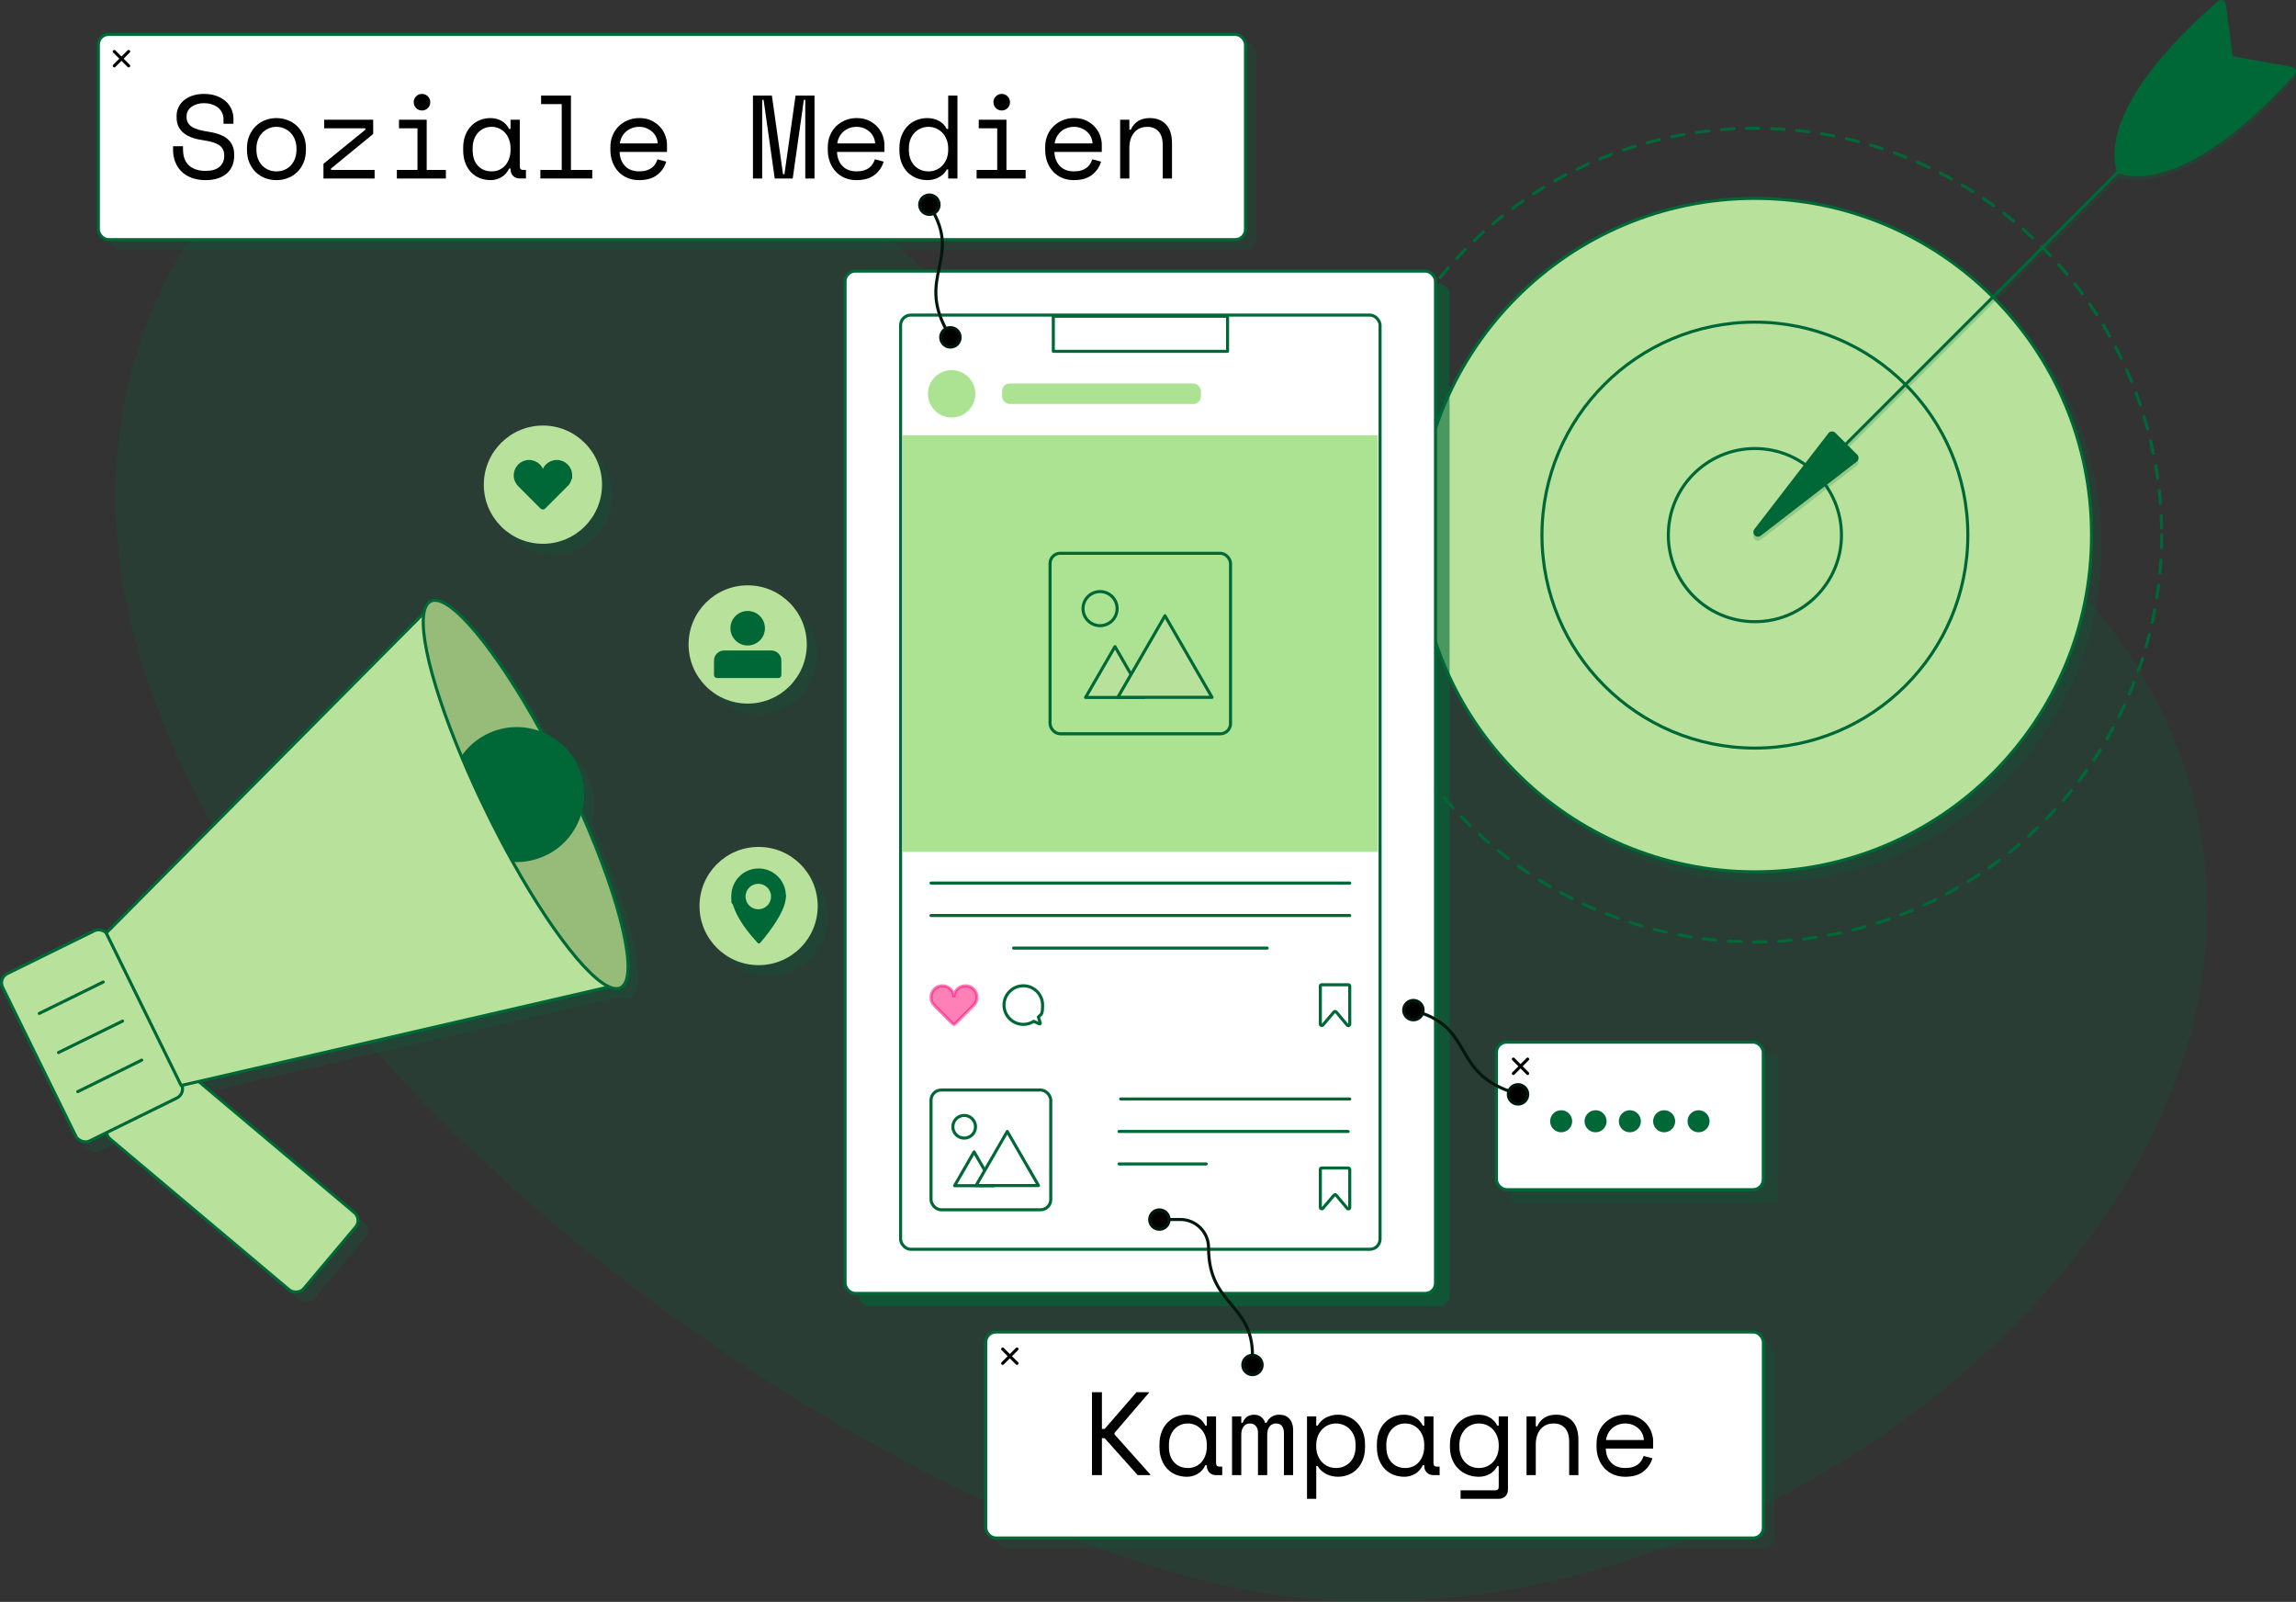 <?xml version="1.0" encoding="UTF-8"?>
<svg id="Ebene_1" data-name="Ebene 1" xmlns="http://www.w3.org/2000/svg" viewBox="0 0 2249.24 1568.95">
  <rect x="0" y="0" width="2249.24" height="1568.95" fill="#333333" stroke="none"/>
  <defs>
    <style>
      .cls-1, .cls-2, .cls-3, .cls-4, .cls-5, .cls-6 {
        fill: none;
      }

      .cls-7, .cls-2, .cls-3, .cls-4, .cls-5, .cls-8, .cls-9, .cls-10, .cls-11, .cls-12, .cls-6, .cls-13, .cls-14 {
        stroke-width: 3px;
      }

      .cls-7, .cls-2, .cls-3, .cls-5, .cls-10, .cls-11, .cls-15, .cls-12, .cls-16, .cls-6, .cls-14 {
        stroke-linecap: round;
        stroke-linejoin: round;
      }

      .cls-7, .cls-6 {
        stroke: #00190c;
      }

      .cls-2, .cls-4, .cls-5, .cls-8, .cls-9, .cls-10, .cls-11, .cls-15, .cls-12, .cls-16, .cls-14 {
        stroke: #006837;
      }

      .cls-3 {
        stroke: #000;
      }

      .cls-4, .cls-8, .cls-9, .cls-13 {
        stroke-miterlimit: 10;
      }

      .cls-5 {
        stroke-dasharray: 12.3 12.3;
      }

      .cls-17, .cls-15, .cls-12, .cls-16 {
        fill: #b8e29b;
      }

      .cls-8, .cls-14 {
        fill: #fff;
      }

      .cls-9, .cls-18, .cls-19, .cls-10, .cls-20 {
        fill: #006837;
      }

      .cls-18 {
        opacity: .6;
      }

      .cls-18, .cls-19, .cls-21, .cls-13 {
        isolation: isolate;
      }

      .cls-19, .cls-22 {
        opacity: .2;
      }

      .cls-11 {
        fill: #97bc7a;
      }

      .cls-15 {
        stroke-width: 3px;
      }

      .cls-16 {
        stroke-width: 3px;
      }

      .cls-21 {
        fill: #5ac827;
      }

      .cls-21, .cls-13 {
        opacity: .5;
      }

      .cls-13 {
        fill: #ff0071;
        stroke: #ff0071;
      }
    </style>
  </defs>
  <path class="cls-19" d="M143.76,665.11c156.6,459.6,782.4,862.5,1127.6,899.9,448.7,48.6,978.1-360.9,878.8-777.2-56.5-237-314.8-453.2-767.6-381.4-420.4,66.7-430.9-179.8-701.8-308C337.96-63.69,9.96,272.31,143.76,665.11Z"/>
  <g>
    <circle class="cls-19" cx="1729.06" cy="534.11" r="329.8"/>
    <circle class="cls-12" cx="1719.16" cy="524.11" r="329.8"/>
    <circle class="cls-2" cx="1719.16" cy="524.11" r="208.6"/>
    <circle class="cls-2" cx="1719.16" cy="524.11" r="84.8"/>
    <g>
      <path class="cls-10" d="M1719.76,519.31l72.6-94.1c1.1-1.4,3.2-1.6,4.5-.3l21.5,21.5c1.3,1.3,1.1,3.4-.3,4.5l-94.1,72.6c-2.8,2.2-6.4-1.4-4.2-4.2Z"/>
      <line class="cls-2" x1="2187.16" y1="56.11" x2="1796.06" y2="447.21"/>
      <path class="cls-10" d="M2174.06,2.31c-21.3,17.9-115.6,101.5-99.1,164.2.2.9.9,1.7,1.8,2,9.5,3.7,65.9,18.6,170.2-96.5,1.6-1.8.6-4.6-1.7-5l-57.2-10.2c-1.3-.2-2.3-1.3-2.5-2.6l-6.6-50.1c-.3-2.4-3.1-3.4-4.9-1.9h0v.1Z"/>
    </g>
    <circle class="cls-5" cx="1719.16" cy="524.11" r="398.5"/>
    <g class="cls-22">
      <path class="cls-10" d="M1719.76,523.31l72.6-94.1c1.1-1.4,3.2-1.6,4.5-.3l21.5,21.5c1.3,1.3,1.1,3.4-.3,4.5l-94.1,72.6c-2.8,2.2-6.4-1.4-4.2-4.2Z"/>
      <line class="cls-2" x1="2187.16" y1="60.11" x2="1796.06" y2="451.21"/>
      <path class="cls-10" d="M2174.06,6.31c-21.3,17.9-115.6,101.5-99.1,164.2.2.9.9,1.7,1.8,2,9.5,3.7,65.9,18.6,170.2-96.5,1.6-1.8.6-4.6-1.7-5l-57.2-10.2c-1.3-.2-2.3-1.3-2.5-2.6l-6.6-50.1c-.3-2.4-3.1-3.4-4.9-1.9h0v.1Z"/>
    </g>
  </g>
  <g>
    <rect class="cls-18" x="841.66" y="278.01" width="578.4" height="1001.3" rx="10" ry="10"/>
    <rect class="cls-14" x="827.86" y="265.51" width="578.4" height="1001.3" rx="10" ry="10"/>
    <rect class="cls-14" x="882.26" y="308.61" width="469.7" height="915" rx="10" ry="10"/>
    <rect class="cls-2" x="1031.86" y="309.71" width="170.7" height="34.4"/>
    <circle class="cls-21" cx="932.26" cy="385.71" r="23.2"/>
    <rect class="cls-21" x="981.66" y="375.61" width="194.8" height="20.1" rx="7.4" ry="7.4"/>
    <rect class="cls-21" x="884.26" y="426.31" width="465.6" height="408.1"/>
    <g>
      <rect class="cls-2" x="1028.66" y="541.91" width="176.8" height="176.8" rx="10" ry="10"/>
      <circle class="cls-2" cx="1077.66" cy="596.11" r="16.7"/>
      <polygon class="cls-12" points="1092.26 633.31 1063.46 683.11 1121.06 683.11 1092.26 633.31"/>
      <polygon class="cls-12" points="1141.26 603.11 1095.06 683.01 1187.36 683.01 1141.26 603.11"/>
    </g>
    <line class="cls-2" x1="912.06" y1="864.91" x2="1322.26" y2="864.91"/>
    <line class="cls-2" x1="912.06" y1="896.71" x2="1322.26" y2="896.71"/>
    <line class="cls-2" x1="992.96" y1="928.61" x2="1241.36" y2="928.61"/>
    <path class="cls-4" d="M1293.46,965.91v37.2c0,1.3,1.6,1.8,2.4.9l11-12.9c.5-.6,1.5-.6,2.1,0l10.9,13c.8,1,2.4.4,2.4-.9v-37.3c0-.8-.6-1.4-1.4-1.4h-26.1c-.8,0-1.4.6-1.4,1.4h.1Z"/>
    <path class="cls-4" d="M1293.46,1145.41v37.2c0,1.3,1.6,1.8,2.4.9l11-12.9c.5-.6,1.5-.6,2.1,0l10.9,13c.8,1,2.4.4,2.4-.9v-37.3c0-.8-.6-1.4-1.4-1.4h-26.1c-.8,0-1.4.6-1.4,1.4h.1Z"/>
    <path class="cls-13" d="M957.06,976.81c0,2.8-1,5.3-2.7,7.3l-18.9,18.9c-.5.5-1.4.5-1.9,0l-18.2-18.2c-2-2-3.3-4.8-3.3-8,0-6.2,5-11.3,11.2-11.3s11.3,5,11.3,11.3c0-6.2,5-11.3,11.3-11.3s11.3,5,11.3,11.3h-.1Z"/>
    <path class="cls-2" d="M1019.06,1002.01c.2.6-.4,1.1-.9.8l-5.5-2.5c-2.9,1.9-6.4,3-10.2,3-10.4,0-18.9-8.5-18.9-18.9s8.5-18.9,18.9-18.9,18.9,8.5,18.9,18.9-1.5,8.5-4.1,11.7l1.8,5.8h0v.1Z"/>
    <g>
      <rect class="cls-2" x="912.06" y="1067.61" width="117.3" height="117.3" rx="10" ry="10"/>
      <circle class="cls-2" cx="944.56" cy="1103.61" r="11.1"/>
      <polygon class="cls-14" points="954.26 1128.21 935.16 1161.31 973.36 1161.31 954.26 1128.21"/>
      <polygon class="cls-14" points="986.76 1108.21 956.16 1161.21 1017.36 1161.21 986.76 1108.21"/>
    </g>
    <line class="cls-2" x1="1097.86" y1="1076.41" x2="1322.26" y2="1076.41"/>
    <line class="cls-2" x1="1096.26" y1="1108.21" x2="1320.66" y2="1108.21"/>
    <line class="cls-2" x1="1096.26" y1="1140.01" x2="1181.66" y2="1140.01"/>
  </g>
  <g class="cls-22">
    <rect class="cls-20" x="188.01" y="1036.81" width="99" height="249.6" rx="10" ry="10" transform="translate(-804.01 595.07) rotate(-49.9)"/>
    <rect class="cls-20" x="42.55" y="933.32" width="115.3" height="182.7" rx="10" ry="10" transform="translate(-442.1 149.52) rotate(-26.2)"/>
    <path class="cls-20" d="M604.06,977.21l-416.6,96-73.4-149.4,309.3-311.5c6.4-6.4,17.2-4.3,21.3,4.2l167.9,341.6c3.9,8-.2,17.3-8.4,19.2h0l-.1-.1Z"/>
    <path class="cls-20" d="M562.46,769.61c6.1,12.5,11.9,24.9,17.3,36.9,39.4,88.7,56.4,161.9,38.2,170.9-17.4,8.6-61.5-44.1-105.7-123.2-8.4-15-16.7-31-24.9-47.7-9.4-19.1-17.9-37.9-25.4-55.8-33.5-80-47-143.6-30-151.9,17.8-8.7,63.3,46.2,108.3,127.9,7.5,13.6,15,28,22.3,43h0l-.1-.1Z"/>
    <path class="cls-20" d="M575.46,759.11c7.5,15.3,8.6,32.2,4.2,47.4-5,17.3-16.9,32.5-34.3,41-10.7,5.2-22.1,7.4-33.1,6.7-8.4-15-16.7-31-24.9-47.7-9.4-19.1-17.9-37.9-25.4-55.8,6.2-9,14.7-16.6,25.2-21.8,17.3-8.5,36.4-8.7,53-2.3,14.9,5.8,27.8,17,35.4,32.4h-.1v.1Z"/>
    <line class="cls-1" x1="48.46" y1="1002.61" x2="111.16" y2="971.81"/>
    <line class="cls-1" x1="67.26" y1="1040.91" x2="130.06" y2="1010.11"/>
    <line class="cls-1" x1="86.16" y1="1079.21" x2="148.86" y2="1048.31"/>
  </g>
  <rect class="cls-16" x="178.02" y="1026.82" width="99" height="249.6" rx="10" ry="10" transform="translate(-799.93 583.87) rotate(-49.9)"/>
  <rect class="cls-15" x="32.52" y="923.17" width="115.3" height="182.7" rx="10" ry="10" transform="translate(-438.65 144.05) rotate(-26.2)"/>
  <path class="cls-12" d="M594.06,967.21l-416.6,96-73.4-149.4,309.3-311.5c6.4-6.4,17.2-4.3,21.3,4.2l167.9,341.6c3.9,8-.2,17.3-8.4,19.2h0l-.1-.1Z"/>
  <path class="cls-11" d="M552.46,759.61c6.1,12.5,11.9,24.9,17.3,36.9,39.4,88.7,56.4,161.9,38.2,170.9-17.4,8.6-61.5-44.1-105.7-123.2-8.4-15-16.7-31-24.9-47.7-9.4-19.1-17.9-37.9-25.4-55.8-33.5-80-47-143.6-30-151.9,17.8-8.7,63.3,46.2,108.3,127.9,7.5,13.6,15,28,22.3,43h0l-.1-.1Z"/>
  <path class="cls-20" d="M565.46,749.11c7.5,15.3,8.6,32.2,4.2,47.4-5,17.3-16.9,32.5-34.3,41-10.7,5.2-22.1,7.4-33.1,6.7-8.4-15-16.7-31-24.9-47.7-9.4-19.1-17.9-37.9-25.4-55.8,6.2-9,14.7-16.6,25.2-21.8,17.3-8.5,36.4-8.7,53-2.3,14.9,5.8,27.8,17,35.4,32.4h-.1v.1Z"/>
  <line class="cls-2" x1="38.46" y1="992.61" x2="101.16" y2="961.81"/>
  <line class="cls-2" x1="57.26" y1="1030.91" x2="120.06" y2="1000.11"/>
  <line class="cls-2" x1="76.16" y1="1069.21" x2="138.86" y2="1038.31"/>
  <g>
    <circle class="cls-19" cx="541.86" cy="485.21" r="57.9"/>
    <circle class="cls-17" cx="531.86" cy="474.71" r="57.9"/>
    <path class="cls-9" d="M558.96,465.51c0,3.4-1.2,6.4-3.2,8.8l-22.8,22.8c-.6.6-1.7.6-2.3,0l-21.9-21.9c-2.4-2.5-4-5.8-4-9.6,0-7.5,6.1-13.6,13.5-13.6s13.6,6.1,13.6,13.6c0-7.5,6.1-13.6,13.6-13.6s13.6,6.1,13.6,13.6h0l-.1-.1Z"/>
  </g>
  <g>
    <circle class="cls-19" cx="742.46" cy="641.21" r="57.9"/>
    <circle class="cls-17" cx="732.46" cy="631.21" r="57.9"/>
    <g>
      <circle class="cls-20" cx="732.46" cy="615.31" r="16.9"/>
      <path class="cls-20" d="M709.26,637.11h46.3c5.4,0,9.9,4.4,9.9,9.9v14.1c0,1.7-1.3,3-3,3h-60c-1.7,0-3-1.3-3-3v-14.1c0-5.4,4.4-9.9,9.9-9.9h-.1Z"/>
    </g>
  </g>
  <g>
    <circle class="cls-19" cx="752.86" cy="897.41" r="57.9"/>
    <circle class="cls-17" cx="743.16" cy="887.41" r="57.9"/>
    <g>
      <path class="cls-10" d="M768.36,877.31c0-13.9-11.3-25.2-25.2-25.2s-25.2,11.3-25.2,25.2,0,1.7,0,2.6v.6h0c0,1.2.3,2.3.6,3.3v.5"/>
      <path class="cls-10" d="M768.36,877.31c.9,16.4-24.9,45.3-24.9,45.3-16.6-17.6-22.4-30.8-24.4-38.2v-.5c-.3-1.2-.5-2.3-.6-3.2h0c-.3-2.2-.2-3.3-.2-3.3"/>
      <circle class="cls-17" cx="742.86" cy="878.11" r="12.5"/>
    </g>
  </g>
  <rect class="cls-19" x="107.63" y="42.21" width="1123.55" height="202.5" rx="10" ry="10"/>
  <rect class="cls-8" x="96.36" y="33.71" width="1123.77" height="201" rx="10" ry="10"/>
  <g>
    <line class="cls-3" x1="111.96" y1="64.51" x2="126.06" y2="50.41"/>
    <line class="cls-3" x1="111.96" y1="50.41" x2="126.06" y2="64.51"/>
  </g>
  <g>
    <path class="cls-6" d="M926.56,322.01c-26.7-50.1,12.5-67.9-11.6-113.1"/>
    <path class="cls-7" d="M905.96,192.11h0c-4.6,2.5-6.4,8.2-3.9,12.9h0c2.5,4.6,8.2,6.4,12.9,3.9h0c4.6-2.5,6.4-8.2,3.9-12.9h0c-2.5-4.6-8.2-6.4-12.9-3.9Z"/>
    <path class="cls-7" d="M926.56,322.01h0c-4.6,2.5-6.4,8.2-3.9,12.9h0c2.5,4.6,8.2,6.4,12.9,3.9h0c4.6-2.5,6.4-8.2,3.9-12.9h0c-2.5-4.6-8.2-6.4-12.9-3.9Z"/>
  </g>
  <g>
    <rect class="cls-19" x="1480.46" y="1034.01" width="261.4" height="144.5" rx="4.7" ry="4.7"/>
    <rect class="cls-8" x="1465.96" y="1020.71" width="261.4" height="144.5" rx="10" ry="10"/>
    <g>
      <line class="cls-3" x1="1482.56" y1="1051.41" x2="1496.56" y2="1037.31"/>
      <line class="cls-3" x1="1482.56" y1="1037.31" x2="1496.56" y2="1051.41"/>
    </g>
    <g>
      <path class="cls-6" d="M1478.16,1068.61c-53.4-19.2-36.3-58.7-84.6-76.1"/>
      <path class="cls-7" d="M1375.66,986.11h0c-1.8,5,.8,10.4,5.7,12.2h0c5,1.8,10.4-.8,12.2-5.7h0c1.8-5-.8-10.4-5.7-12.2h0c-5-1.8-10.4.8-12.2,5.7Z"/>
      <path class="cls-7" d="M1478.16,1068.61h0c-1.8,5,.8,10.4,5.7,12.2h0c5,1.8,10.4-.8,12.2-5.7h0c1.8-5-.8-10.4-5.7-12.2h0c-5-1.8-10.4.8-12.2,5.7Z"/>
    </g>
    <g>
      <circle class="cls-20" cx="1529.36" cy="1098.21" r="10.8"/>
      <circle class="cls-20" cx="1563.06" cy="1098.21" r="10.8"/>
      <circle class="cls-20" cx="1596.66" cy="1098.21" r="10.8"/>
      <circle class="cls-20" cx="1630.26" cy="1098.21" r="10.8"/>
      <circle class="cls-20" cx="1663.96" cy="1098.21" r="10.8"/>
    </g>
  </g>
  <rect class="cls-19" x="975.66" y="1314.61" width="762.6" height="201.8" rx="10" ry="10"/>
  <rect class="cls-8" x="965.66" y="1304.61" width="761.8" height="201.8" rx="10" ry="10"/>
  <g>
    <line class="cls-3" x1="982.26" y1="1335.31" x2="996.26" y2="1321.31"/>
    <line class="cls-3" x1="982.26" y1="1321.31" x2="996.26" y2="1335.31"/>
  </g>
  <g>
    <path class="cls-6" d="M1226.96,1327.41c0-51.3-43-48.5-43-105.3h0c0-15.3-12.4-27.7-27.7-27.7h-11"/>
    <path class="cls-7" d="M1226.96,1327.41h0c5.2,0,9.5,4.3,9.5,9.5h0c0,5.2-4.3,9.5-9.5,9.5h0c-5.2,0-9.5-4.3-9.5-9.5h0c0-5.2,4.3-9.5,9.5-9.5Z"/>
    <path class="cls-7" d="M1135.76,1204.01h0c-5.3,0-9.5-4.3-9.5-9.5h0c0-5.3,4.3-9.5,9.5-9.5h0c5.3,0,9.5,4.3,9.5,9.5h0c0,5.3-4.3,9.5-9.5,9.5Z"/>
  </g>
  <g>
    <path d="M218.97,117.04c0-2.63-.52-4.95-1.57-6.96-1.04-2.01-2.46-3.67-4.23-4.99-1.78-1.31-3.83-2.32-6.15-3.02-2.32-.7-4.76-1.04-7.31-1.04-2.24,0-4.37.29-6.38.87-2.01.58-3.81,1.41-5.39,2.49-1.59,1.08-2.84,2.42-3.77,4-.93,1.59-1.39,3.42-1.39,5.51v.7c0,2.24.46,4.16,1.39,5.74.93,1.59,2.3,2.94,4.12,4.06,1.82,1.12,4.08,2.05,6.79,2.78,2.71.74,5.88,1.37,9.51,1.91,8.51,1.32,14.77,3.81,18.79,7.48,4.02,3.67,6.03,8.6,6.03,14.79v1.39c0,3.48-.6,6.67-1.8,9.57-1.2,2.9-2.98,5.39-5.34,7.48-2.36,2.09-5.28,3.71-8.76,4.87-3.48,1.16-7.5,1.74-12.06,1.74-5.18,0-9.76-.75-13.75-2.26-3.98-1.51-7.31-3.6-9.98-6.26s-4.7-5.8-6.09-9.4c-1.39-3.6-2.09-7.52-2.09-11.77v-3.48h9.74v2.78c0,7.12,1.95,12.45,5.86,16.01,3.9,3.56,9.34,5.34,16.3,5.34,6.03,0,10.57-1.33,13.63-4,3.05-2.67,4.58-6.21,4.58-10.61v-.7c0-4.25-1.57-7.5-4.7-9.74-3.13-2.24-8.22-3.87-15.25-4.87-4.1-.54-7.79-1.37-11.08-2.49-3.29-1.12-6.09-2.59-8.41-4.41-2.32-1.82-4.1-4-5.34-6.55-1.24-2.55-1.86-5.57-1.86-9.05v-1.39c0-3.17.66-6.07,1.97-8.7,1.31-2.63,3.15-4.91,5.51-6.84,2.36-1.93,5.18-3.42,8.47-4.47,3.29-1.04,6.9-1.57,10.85-1.57,4.56,0,8.64.66,12.24,1.97,3.6,1.32,6.63,3.07,9.11,5.28,2.47,2.2,4.35,4.8,5.63,7.77,1.28,2.98,1.91,6.09,1.91,9.34v4.87h-9.74v-4.18Z"/>
    <path d="M299.7,146.74c0,4.8-.79,9.03-2.38,12.7-1.59,3.67-3.69,6.77-6.32,9.28-2.63,2.51-5.7,4.43-9.22,5.74-3.52,1.31-7.17,1.97-10.96,1.97s-7.54-.66-11.02-1.97-6.54-3.23-9.16-5.74c-2.63-2.51-4.74-5.61-6.32-9.28-1.59-3.67-2.38-7.91-2.38-12.7v-1.39c0-4.72.79-8.91,2.38-12.59,1.58-3.67,3.71-6.79,6.38-9.34,2.67-2.55,5.74-4.48,9.22-5.8,3.48-1.31,7.11-1.97,10.9-1.97s7.42.66,10.9,1.97c3.48,1.32,6.55,3.25,9.22,5.8,2.67,2.55,4.79,5.67,6.38,9.34,1.58,3.67,2.38,7.87,2.38,12.59v1.39ZM270.82,167.85c2.78,0,5.35-.48,7.71-1.45,2.36-.97,4.43-2.38,6.21-4.23,1.78-1.86,3.17-4.08,4.18-6.67,1-2.59,1.51-5.51,1.51-8.76v-1.39c0-3.09-.5-5.93-1.51-8.53-1.01-2.59-2.4-4.81-4.18-6.67-1.78-1.86-3.87-3.31-6.26-4.35-2.4-1.04-4.95-1.57-7.66-1.57s-5.26.52-7.66,1.57c-2.4,1.04-4.49,2.49-6.26,4.35-1.78,1.86-3.17,4.08-4.18,6.67-1.01,2.59-1.51,5.43-1.51,8.53v1.39c0,3.25.5,6.17,1.51,8.76,1,2.59,2.4,4.81,4.18,6.67,1.78,1.86,3.85,3.27,6.21,4.23,2.36.97,4.93,1.45,7.71,1.45Z"/>
    <path d="M366.98,166.46v8.35h-50.11v-14.38l41.06-33.41v-1.39h-40.37v-8.35h48.02v13.92l-41.3,33.87v1.39h42.69Z"/>
    <path d="M388.79,166.46h20.18v-40.83h-18.1v-8.35h27.14v49.18h18.79v8.35h-48.02v-8.35ZM405.27,100.1c0-2.24.79-4.16,2.38-5.74,1.58-1.58,3.5-2.38,5.74-2.38s4.16.79,5.74,2.38c1.58,1.59,2.38,3.5,2.38,5.74s-.79,4.16-2.38,5.74c-1.59,1.59-3.5,2.38-5.74,2.38s-4.16-.79-5.74-2.38c-1.59-1.58-2.38-3.5-2.38-5.74Z"/>
    <path d="M500.15,165.06h-1.39c-1.86,3.87-4.43,6.73-7.71,8.58-3.29,1.86-6.75,2.78-10.38,2.78s-7.31-.64-10.56-1.91-6.09-3.17-8.53-5.68c-2.44-2.51-4.35-5.59-5.74-9.22-1.39-3.63-2.09-7.85-2.09-12.64v-1.86c0-4.72.7-8.89,2.09-12.53,1.39-3.63,3.31-6.71,5.74-9.22,2.44-2.51,5.28-4.43,8.53-5.74,3.25-1.31,6.69-1.97,10.32-1.97,3.94,0,7.52.87,10.73,2.61,3.21,1.74,5.74,4.43,7.6,8.06h1.39v-9.05h9.05v45.7c0,2.32,1.04,3.48,3.13,3.48h2.9v8.35h-6.15c-2.63,0-4.78-.85-6.44-2.55-1.66-1.7-2.49-3.87-2.49-6.5v-.7ZM481.59,167.85c2.71,0,5.2-.5,7.48-1.51,2.28-1,4.23-2.44,5.86-4.29,1.62-1.86,2.9-4.08,3.83-6.67.93-2.59,1.39-5.47,1.39-8.64v-1.39c0-3.09-.46-5.93-1.39-8.53-.93-2.59-2.22-4.81-3.89-6.67-1.66-1.86-3.64-3.31-5.92-4.35-2.28-1.04-4.74-1.57-7.37-1.57s-5.18.5-7.42,1.51c-2.24,1.01-4.2,2.42-5.86,4.23-1.66,1.82-2.96,4.02-3.89,6.61-.93,2.59-1.39,5.43-1.39,8.53v1.86c0,6.57,1.72,11.7,5.16,15.37,3.44,3.67,7.91,5.51,13.4,5.51Z"/>
    <path d="M529.39,166.46h20.88v-64.5h-20.18v-8.35h29.23v72.85h20.88v8.35h-50.81v-8.35Z"/>
    <path d="M606.99,148.82c.23,5.72,2.01,10.32,5.34,13.8,3.32,3.48,7.96,5.22,13.92,5.22,2.71,0,5.06-.31,7.08-.93,2.01-.62,3.73-1.47,5.16-2.55,1.43-1.08,2.59-2.34,3.48-3.77.89-1.43,1.6-2.96,2.15-4.58l8.58,2.32c-1.62,5.34-4.62,9.69-8.99,13.05-4.37,3.36-10.27,5.05-17.69,5.05-4.1,0-7.87-.72-11.31-2.15-3.44-1.43-6.4-3.46-8.87-6.09-2.48-2.63-4.41-5.76-5.8-9.4-1.39-3.63-2.09-7.66-2.09-12.06v-2.78c0-4.02.71-7.77,2.15-11.25,1.43-3.48,3.42-6.48,5.97-8.99,2.55-2.51,5.55-4.48,8.99-5.92,3.44-1.43,7.17-2.15,11.19-2.15,4.72,0,8.8.87,12.24,2.61,3.44,1.74,6.26,3.89,8.47,6.44,2.2,2.55,3.83,5.34,4.87,8.35,1.04,3.02,1.57,5.8,1.57,8.35v7.42h-46.4ZM626.25,124.23c-2.55,0-4.93.41-7.13,1.22-2.2.81-4.14,1.95-5.8,3.42-1.66,1.47-3.02,3.19-4.06,5.16s-1.72,4.12-2.03,6.44h37.12c-.16-2.47-.75-4.72-1.8-6.73-1.04-2.01-2.4-3.71-4.06-5.1-1.66-1.39-3.56-2.47-5.68-3.25-2.13-.77-4.31-1.16-6.55-1.16Z"/>
    <path d="M737.61,93.61h18.56l10.9,77.02h1.39l10.9-77.02h18.56v81.2h-9.05v-77.02h-1.39l-10.9,77.02h-17.63l-10.9-77.02h-1.39v77.02h-9.05v-81.2Z"/>
    <path d="M819.97,148.82c.23,5.72,2.01,10.32,5.34,13.8,3.32,3.48,7.96,5.22,13.92,5.22,2.71,0,5.06-.31,7.08-.93,2.01-.62,3.73-1.47,5.16-2.55,1.43-1.08,2.59-2.34,3.48-3.77.89-1.43,1.6-2.96,2.15-4.58l8.58,2.32c-1.62,5.34-4.62,9.69-8.99,13.05-4.37,3.36-10.27,5.05-17.69,5.05-4.1,0-7.87-.72-11.31-2.15-3.44-1.43-6.4-3.46-8.87-6.09-2.48-2.63-4.41-5.76-5.8-9.4-1.39-3.63-2.09-7.66-2.09-12.06v-2.78c0-4.02.71-7.77,2.15-11.25,1.43-3.48,3.42-6.48,5.97-8.99,2.55-2.51,5.55-4.48,8.99-5.92,3.44-1.43,7.17-2.15,11.19-2.15,4.72,0,8.8.87,12.24,2.61,3.44,1.74,6.26,3.89,8.47,6.44,2.2,2.55,3.83,5.34,4.87,8.35,1.04,3.02,1.57,5.8,1.57,8.35v7.42h-46.4ZM839.22,124.23c-2.55,0-4.93.41-7.13,1.22-2.2.81-4.14,1.95-5.8,3.42-1.66,1.47-3.02,3.19-4.06,5.16s-1.72,4.12-2.03,6.44h37.12c-.16-2.47-.75-4.72-1.8-6.73-1.04-2.01-2.4-3.71-4.06-5.1-1.66-1.39-3.56-2.47-5.68-3.25-2.13-.77-4.31-1.16-6.55-1.16Z"/>
    <path d="M928.89,165.99h-1.39c-.93,1.78-2.11,3.33-3.54,4.64-1.43,1.32-2.98,2.4-4.64,3.25-1.66.85-3.42,1.49-5.28,1.91-1.86.42-3.64.64-5.34.64-3.87,0-7.46-.66-10.79-1.97-3.33-1.31-6.25-3.21-8.76-5.68-2.51-2.47-4.49-5.55-5.92-9.22-1.43-3.67-2.15-7.87-2.15-12.59v-1.86c0-4.64.73-8.8,2.2-12.47,1.47-3.67,3.44-6.77,5.92-9.28,2.47-2.51,5.37-4.43,8.7-5.74,3.32-1.31,6.84-1.97,10.56-1.97,3.94,0,7.64.87,11.08,2.61,3.44,1.74,6.09,4.43,7.95,8.06h1.39v-32.71h9.05v81.2h-9.05v-8.82ZM909.63,167.85c2.71,0,5.22-.5,7.54-1.51,2.32-1,4.35-2.44,6.09-4.29,1.74-1.86,3.11-4.08,4.12-6.67,1-2.59,1.51-5.47,1.51-8.64v-1.39c0-3.09-.5-5.93-1.51-8.53-1.01-2.59-2.38-4.81-4.12-6.67-1.74-1.86-3.79-3.31-6.15-4.35-2.36-1.04-4.85-1.57-7.48-1.57s-5.24.5-7.6,1.51c-2.36,1.01-4.41,2.44-6.15,4.29-1.74,1.86-3.09,4.06-4.06,6.61-.97,2.55-1.45,5.38-1.45,8.47v1.86c0,3.25.48,6.15,1.45,8.7.97,2.55,2.32,4.74,4.06,6.55,1.74,1.82,3.77,3.21,6.09,4.18,2.32.97,4.87,1.45,7.66,1.45Z"/>
    <path d="M956.73,166.46h20.18v-40.83h-18.1v-8.35h27.14v49.18h18.79v8.35h-48.02v-8.35ZM973.2,100.1c0-2.24.79-4.16,2.38-5.74,1.58-1.58,3.5-2.38,5.74-2.38s4.16.79,5.74,2.38c1.58,1.59,2.38,3.5,2.38,5.74s-.79,4.16-2.38,5.74c-1.59,1.59-3.5,2.38-5.74,2.38s-4.16-.79-5.74-2.38c-1.59-1.58-2.38-3.5-2.38-5.74Z"/>
    <path d="M1032.94,148.82c.23,5.72,2.01,10.32,5.34,13.8,3.32,3.48,7.96,5.22,13.92,5.22,2.71,0,5.06-.31,7.08-.93,2.01-.62,3.73-1.47,5.16-2.55,1.43-1.08,2.59-2.34,3.48-3.77.89-1.43,1.6-2.96,2.15-4.58l8.58,2.32c-1.62,5.34-4.62,9.69-8.99,13.05-4.37,3.36-10.27,5.05-17.69,5.05-4.1,0-7.87-.72-11.31-2.15-3.44-1.43-6.4-3.46-8.87-6.09-2.48-2.63-4.41-5.76-5.8-9.4-1.39-3.63-2.09-7.66-2.09-12.06v-2.78c0-4.02.71-7.77,2.15-11.25,1.43-3.48,3.42-6.48,5.97-8.99,2.55-2.51,5.55-4.48,8.99-5.92,3.44-1.43,7.17-2.15,11.19-2.15,4.72,0,8.8.87,12.24,2.61,3.44,1.74,6.26,3.89,8.47,6.44,2.2,2.55,3.83,5.34,4.87,8.35,1.04,3.02,1.57,5.8,1.57,8.35v7.42h-46.4ZM1052.2,124.23c-2.55,0-4.93.41-7.13,1.22-2.2.81-4.14,1.95-5.8,3.42-1.66,1.47-3.02,3.19-4.06,5.16s-1.72,4.12-2.03,6.44h37.12c-.16-2.47-.75-4.72-1.8-6.73-1.04-2.01-2.4-3.71-4.06-5.1-1.66-1.39-3.56-2.47-5.68-3.25-2.13-.77-4.31-1.16-6.55-1.16Z"/>
    <path d="M1106.37,174.81h-9.05v-57.54h9.05v9.74h1.39c3.56-7.58,9.74-11.37,18.56-11.37,6.65,0,11.95,2.07,15.89,6.21,3.94,4.14,5.92,10.34,5.92,18.62v34.34h-9.05v-32.48c0-6.03-1.35-10.56-4.06-13.57-2.71-3.02-6.38-4.52-11.02-4.52-5.49,0-9.8,1.88-12.93,5.63-3.13,3.75-4.7,8.76-4.7,15.02v29.93Z"/>
  </g>
  <g>
    <path d="M1079.48,1444.79h-9.74v-81.2h9.74v35.96h2.67l31.2-35.96h12.06v.7l-33.64,39.21v1.39l35.03,39.21v.7h-12.3l-32.36-36.19h-2.67v36.19Z"/>
    <path d="M1182.25,1435.05h-1.39c-1.86,3.87-4.43,6.73-7.71,8.58-3.29,1.86-6.75,2.78-10.38,2.78s-7.31-.64-10.56-1.91-6.09-3.17-8.53-5.68c-2.44-2.51-4.35-5.59-5.74-9.22-1.39-3.63-2.09-7.85-2.09-12.64v-1.86c0-4.72.7-8.89,2.09-12.53,1.39-3.63,3.31-6.71,5.74-9.22,2.44-2.51,5.28-4.43,8.53-5.74,3.25-1.31,6.69-1.97,10.32-1.97,3.94,0,7.52.87,10.73,2.61,3.21,1.74,5.74,4.43,7.6,8.06h1.39v-9.05h9.05v45.7c0,2.32,1.04,3.48,3.13,3.48h2.9v8.35h-6.15c-2.63,0-4.78-.85-6.44-2.55-1.66-1.7-2.49-3.87-2.49-6.5v-.7ZM1163.69,1437.83c2.71,0,5.2-.5,7.48-1.51,2.28-1,4.23-2.44,5.86-4.29,1.62-1.86,2.9-4.08,3.83-6.67.93-2.59,1.39-5.47,1.39-8.64v-1.39c0-3.09-.46-5.93-1.39-8.53-.93-2.59-2.22-4.81-3.89-6.67-1.66-1.86-3.64-3.31-5.92-4.35-2.28-1.04-4.74-1.57-7.37-1.57s-5.18.5-7.42,1.51c-2.24,1.01-4.2,2.42-5.86,4.23-1.66,1.82-2.96,4.02-3.89,6.61-.93,2.59-1.39,5.43-1.39,8.53v1.86c0,6.57,1.72,11.7,5.16,15.37,3.44,3.67,7.91,5.51,13.4,5.51Z"/>
    <path d="M1266.82,1444.79h-9.05v-41.3c0-2.71-.62-4.93-1.86-6.67-1.24-1.74-3.21-2.61-5.92-2.61-2.55,0-4.62.95-6.21,2.84-1.59,1.9-2.38,4.81-2.38,8.76v38.98h-9.05v-41.76c0-2.55-.7-4.66-2.09-6.32-1.39-1.66-3.25-2.49-5.57-2.49-2.78,0-4.93,1.01-6.44,3.02-1.51,2.01-2.26,4.64-2.26,7.89v39.67h-9.05v-57.54h9.05v6.26h1.39c1-2.71,2.47-4.7,4.41-5.97,1.93-1.28,4.21-1.91,6.84-1.91,2.78,0,5.08.74,6.9,2.2,1.82,1.47,3.07,3.36,3.77,5.68h1.39c2.63-5.26,6.8-7.89,12.53-7.89,4.33,0,7.67,1.37,10.03,4.12,2.36,2.75,3.54,6.32,3.54,10.73v44.31Z"/>
    <path d="M1289.44,1467.99h-9.05v-80.74h9.05v9.05h1.39c2.01-3.48,4.79-6.13,8.35-7.95,3.56-1.82,7.42-2.73,11.6-2.73,3.56,0,6.92.66,10.09,1.97,3.17,1.32,5.97,3.21,8.41,5.68,2.44,2.48,4.37,5.53,5.8,9.16,1.43,3.64,2.15,7.77,2.15,12.41v2.32c0,4.72-.7,8.89-2.09,12.53-1.39,3.64-3.31,6.69-5.74,9.16-2.44,2.48-5.28,4.35-8.53,5.63s-6.69,1.91-10.32,1.91c-1.86,0-3.75-.21-5.68-.64-1.93-.43-3.77-1.08-5.51-1.97-1.74-.89-3.35-1.97-4.81-3.25-1.47-1.28-2.71-2.8-3.71-4.58h-1.39v32.02ZM1308.69,1437.83c2.78,0,5.34-.48,7.66-1.45,2.32-.97,4.35-2.34,6.09-4.12,1.74-1.78,3.09-3.94,4.06-6.5.97-2.55,1.45-5.41,1.45-8.58v-2.32c0-3.09-.48-5.9-1.45-8.41-.97-2.51-2.32-4.68-4.06-6.5-1.74-1.82-3.79-3.23-6.15-4.23-2.36-1-4.89-1.51-7.6-1.51s-5.22.52-7.54,1.57c-2.32,1.04-4.35,2.49-6.09,4.35-1.74,1.86-3.11,4.08-4.12,6.67-1.01,2.59-1.51,5.43-1.51,8.53v1.39c0,3.17.5,6.05,1.51,8.64,1,2.59,2.38,4.81,4.12,6.67,1.74,1.86,3.77,3.29,6.09,4.29,2.32,1.01,4.83,1.51,7.54,1.51Z"/>
    <path d="M1395.23,1435.05h-1.39c-1.86,3.87-4.43,6.73-7.71,8.58-3.29,1.86-6.75,2.78-10.38,2.78s-7.31-.64-10.56-1.91-6.09-3.17-8.53-5.68c-2.44-2.51-4.35-5.59-5.74-9.22-1.39-3.63-2.09-7.85-2.09-12.64v-1.86c0-4.72.7-8.89,2.09-12.53,1.39-3.63,3.31-6.71,5.74-9.22,2.44-2.51,5.28-4.43,8.53-5.74,3.25-1.31,6.69-1.97,10.32-1.97,3.94,0,7.52.87,10.73,2.61,3.21,1.74,5.74,4.43,7.6,8.06h1.39v-9.05h9.05v45.7c0,2.32,1.04,3.48,3.13,3.48h2.9v8.35h-6.15c-2.63,0-4.78-.85-6.44-2.55-1.66-1.7-2.49-3.87-2.49-6.5v-.7ZM1376.67,1437.83c2.71,0,5.2-.5,7.48-1.51,2.28-1,4.23-2.44,5.86-4.29,1.62-1.86,2.9-4.08,3.83-6.67.93-2.59,1.39-5.47,1.39-8.64v-1.39c0-3.09-.46-5.93-1.39-8.53-.93-2.59-2.22-4.81-3.89-6.67-1.66-1.86-3.64-3.31-5.92-4.35-2.28-1.04-4.74-1.57-7.37-1.57s-5.18.5-7.42,1.51c-2.24,1.01-4.2,2.42-5.86,4.23-1.66,1.82-2.96,4.02-3.89,6.61-.93,2.59-1.39,5.43-1.39,8.53v1.86c0,6.57,1.72,11.7,5.16,15.37,3.44,3.67,7.91,5.51,13.4,5.51Z"/>
    <path d="M1468.2,1435.97h-1.39c-1.86,3.48-4.39,6.09-7.6,7.83-3.21,1.74-6.71,2.61-10.5,2.61s-7.5-.66-10.9-1.97c-3.4-1.31-6.4-3.21-8.99-5.68-2.59-2.47-4.64-5.55-6.15-9.22-1.51-3.67-2.26-7.87-2.26-12.59v-1.86c0-4.64.77-8.8,2.32-12.47,1.55-3.67,3.6-6.77,6.15-9.28,2.55-2.51,5.53-4.43,8.93-5.74,3.4-1.31,6.96-1.97,10.67-1.97,4.18,0,7.83.91,10.96,2.73,3.13,1.82,5.59,4.47,7.37,7.95h1.39v-9.05h9.05v71.69c0,2.63-.83,4.79-2.49,6.5-1.66,1.7-3.81,2.55-6.44,2.55h-37.47v-8.35h34.22c2.09,0,3.13-1.16,3.13-3.48v-20.18ZM1448.94,1437.83c2.71,0,5.22-.5,7.54-1.51,2.32-1,4.35-2.44,6.09-4.29,1.74-1.86,3.11-4.08,4.12-6.67,1-2.59,1.51-5.47,1.51-8.64v-1.39c0-3.09-.5-5.93-1.51-8.53-1.01-2.59-2.38-4.81-4.12-6.67-1.74-1.86-3.79-3.31-6.15-4.35-2.36-1.04-4.85-1.57-7.48-1.57s-5.24.5-7.6,1.51c-2.36,1.01-4.41,2.44-6.15,4.29-1.74,1.86-3.09,4.06-4.06,6.61-.97,2.55-1.45,5.38-1.45,8.47v1.86c0,3.25.48,6.15,1.45,8.7.97,2.55,2.32,4.74,4.06,6.55,1.74,1.82,3.77,3.21,6.09,4.18,2.32.97,4.87,1.45,7.66,1.45Z"/>
    <path d="M1504.5,1444.79h-9.05v-57.54h9.05v9.74h1.39c3.56-7.58,9.74-11.37,18.56-11.37,6.65,0,11.95,2.07,15.89,6.21,3.94,4.14,5.92,10.34,5.92,18.62v34.34h-9.05v-32.48c0-6.03-1.35-10.56-4.06-13.57-2.71-3.02-6.38-4.52-11.02-4.52-5.49,0-9.8,1.88-12.93,5.63-3.13,3.75-4.7,8.76-4.7,15.02v29.93Z"/>
    <path d="M1573.06,1418.81c.23,5.72,2.01,10.32,5.34,13.8,3.32,3.48,7.96,5.22,13.92,5.22,2.71,0,5.06-.31,7.08-.93,2.01-.62,3.73-1.47,5.16-2.55,1.43-1.08,2.59-2.34,3.48-3.77.89-1.43,1.6-2.96,2.15-4.58l8.58,2.32c-1.62,5.34-4.62,9.69-8.99,13.05-4.37,3.36-10.27,5.05-17.69,5.05-4.1,0-7.87-.72-11.31-2.15-3.44-1.43-6.4-3.46-8.87-6.09-2.48-2.63-4.41-5.76-5.8-9.4-1.39-3.63-2.09-7.66-2.09-12.06v-2.78c0-4.02.71-7.77,2.15-11.25,1.43-3.48,3.42-6.48,5.97-8.99,2.55-2.51,5.55-4.48,8.99-5.92,3.44-1.43,7.17-2.15,11.19-2.15,4.72,0,8.8.87,12.24,2.61,3.44,1.74,6.26,3.89,8.47,6.44,2.2,2.55,3.83,5.34,4.87,8.35,1.04,3.02,1.57,5.8,1.57,8.35v7.42h-46.4ZM1592.32,1394.21c-2.55,0-4.93.41-7.13,1.22-2.2.81-4.14,1.95-5.8,3.42-1.66,1.47-3.02,3.19-4.06,5.16-1.04,1.97-1.72,4.12-2.03,6.44h37.12c-.16-2.47-.75-4.72-1.8-6.73-1.04-2.01-2.4-3.71-4.06-5.1-1.66-1.39-3.56-2.47-5.68-3.25-2.13-.77-4.31-1.16-6.55-1.16Z"/>
  </g>
</svg>